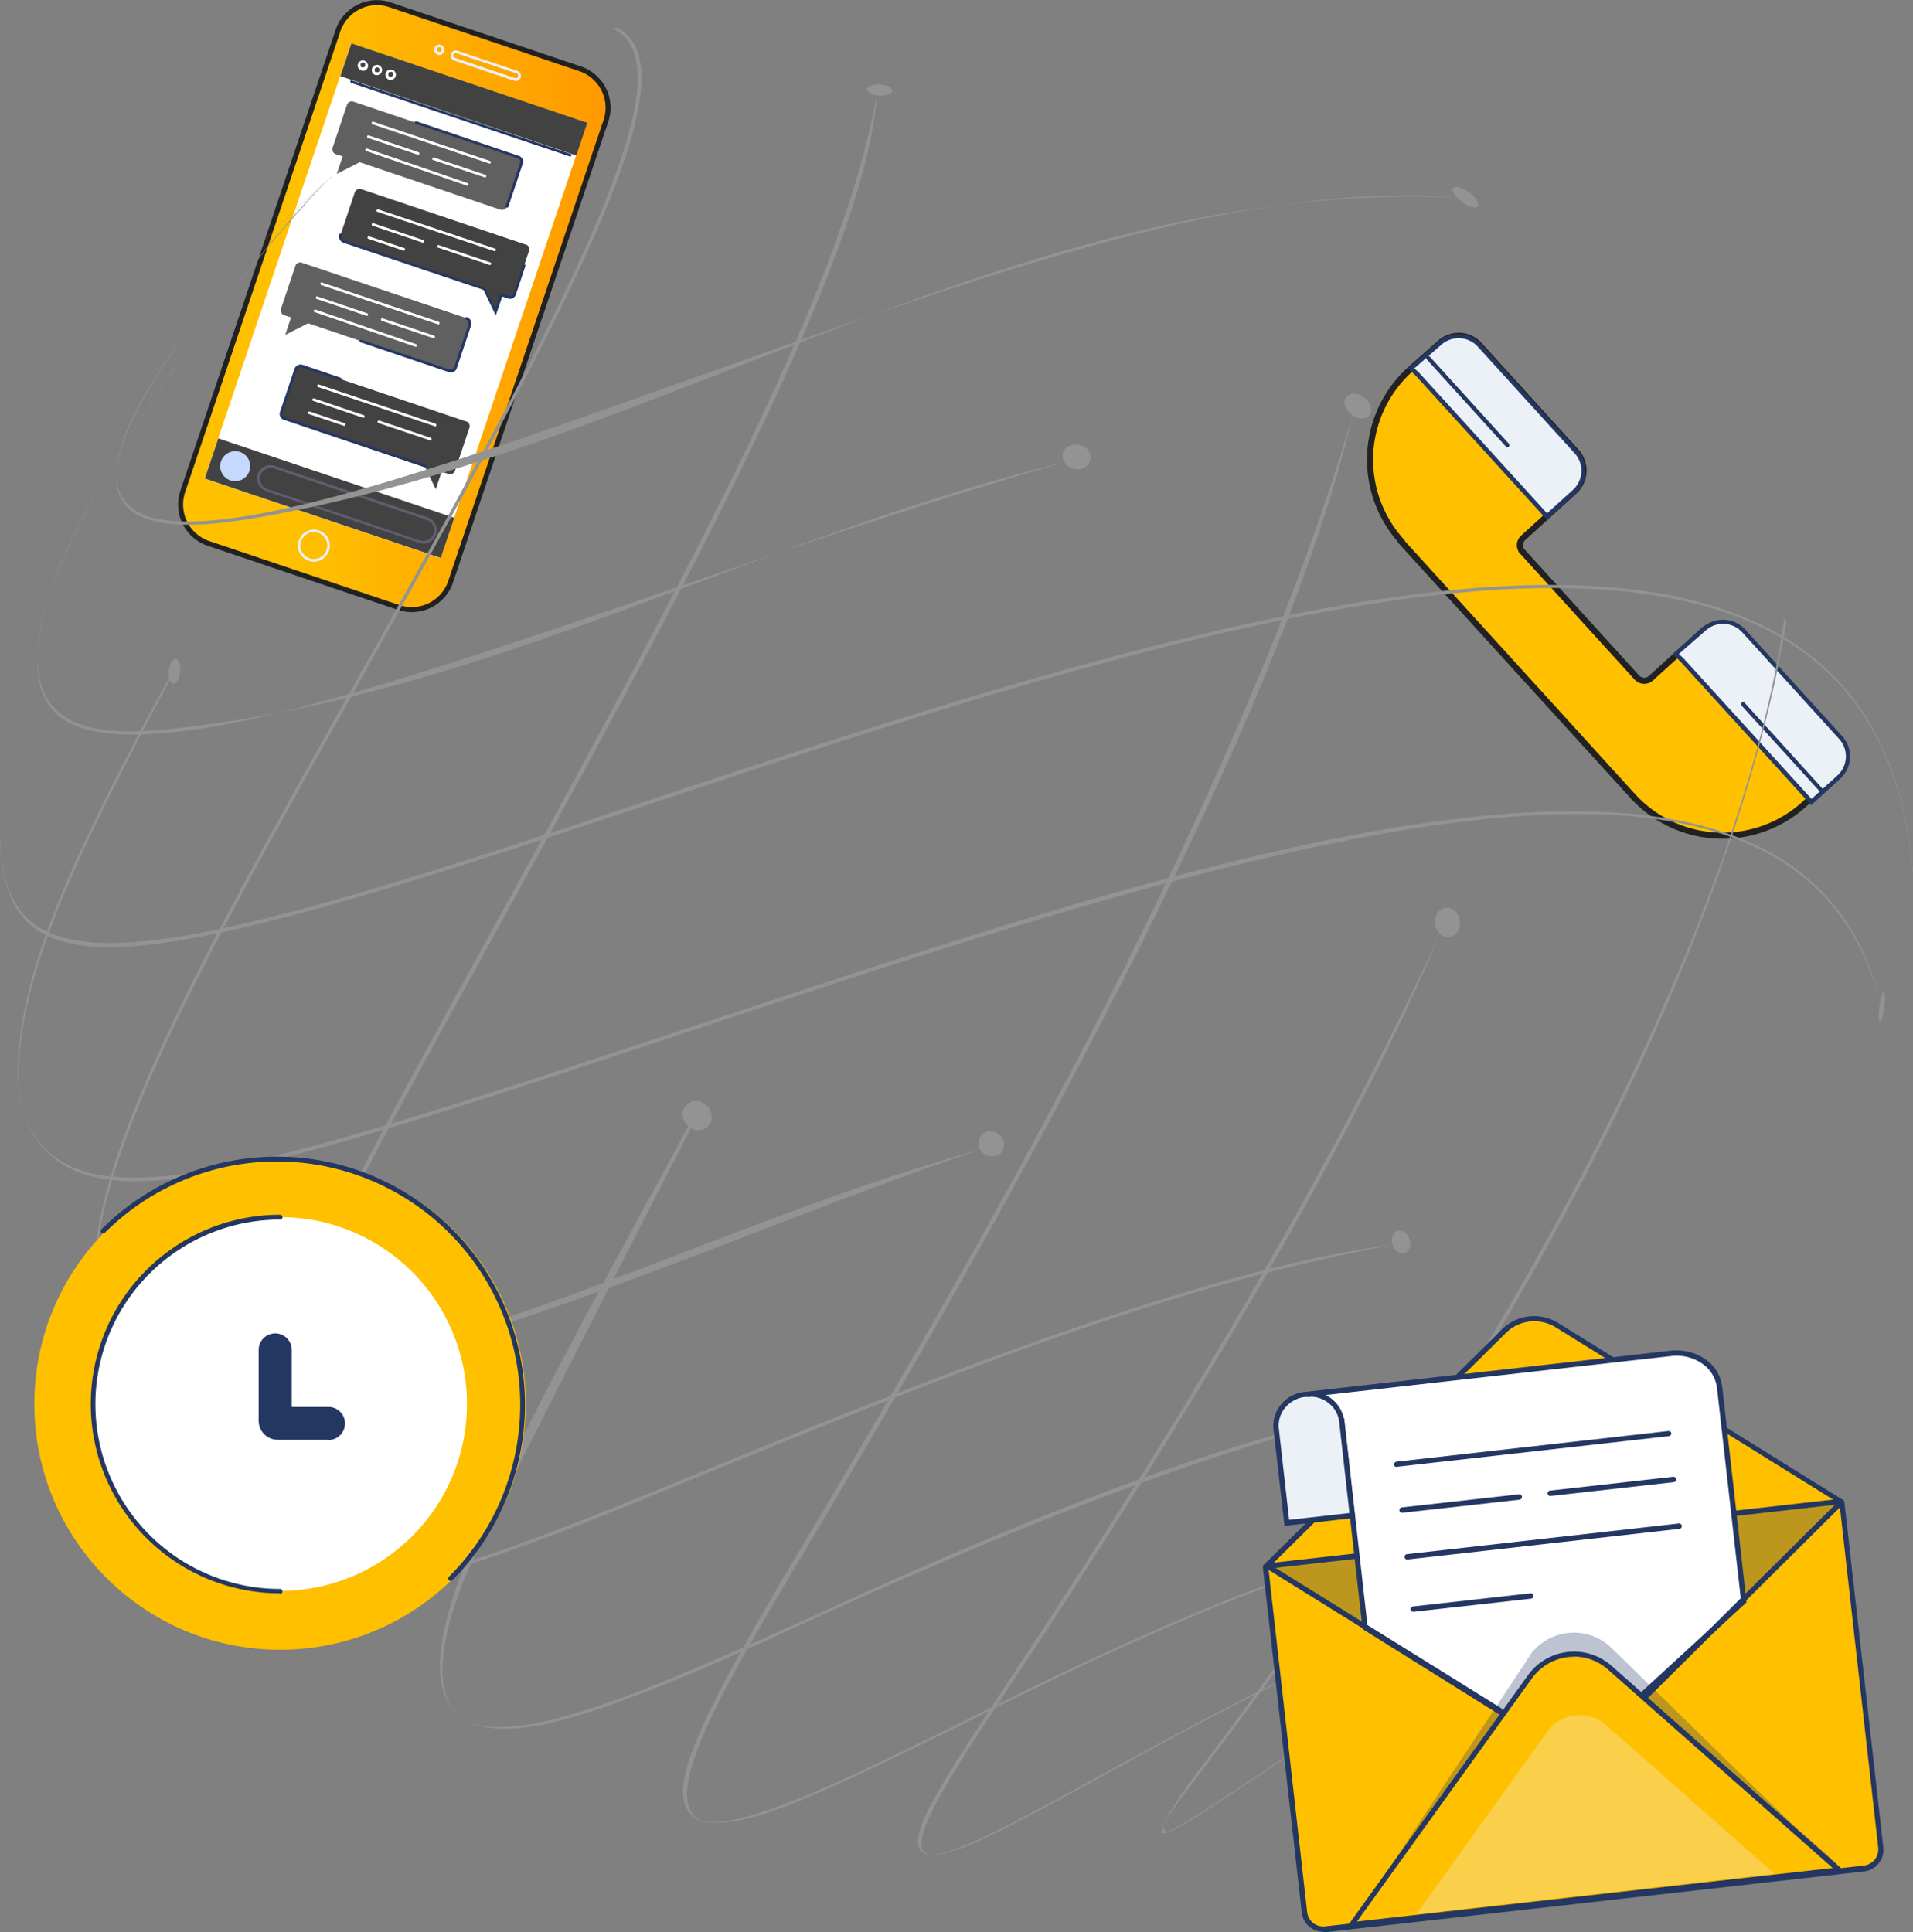 <svg xmlns="http://www.w3.org/2000/svg" xmlns:xlink="http://www.w3.org/1999/xlink" width="344.612" height="348.099" viewBox="0 0 344.612 348.099">
  <rect x="0" y="0" width="344.612" height="348.099" fill="#808080" stroke="none"/>
  <defs>
    <linearGradient id="linear-gradient" x1="0.279" y1="0.85" x2="1.101" y2="0.85" gradientUnits="objectBoundingBox">
      <stop offset="0" stop-color="#ffc000"/>
      <stop offset="1" stop-color="#ff9400"/>
    </linearGradient>
    <linearGradient id="linear-gradient-2" x1="1.459" y1="3.725" x2="1.468" y2="3.725" xlink:href="#linear-gradient"/>
    <linearGradient id="linear-gradient-3" x1="4.107" y1="2.11" x2="4.118" y2="2.11" xlink:href="#linear-gradient"/>
    <linearGradient id="linear-gradient-4" x1="1.3" y1="1.618" x2="1.308" y2="1.618" xlink:href="#linear-gradient"/>
    <linearGradient id="linear-gradient-5" x1="1.39" y1="3.528" x2="1.399" y2="3.528" xlink:href="#linear-gradient"/>
    <linearGradient id="linear-gradient-6" x1="1.452" y1="1.976" x2="1.462" y2="1.976" xlink:href="#linear-gradient"/>
  </defs>
  <g id="Contact_us" data-name="Contact us" transform="translate(-0.087 0.065)">
    <g id="b" transform="translate(32.618 0.405)">
      <g id="Group_9016" data-name="Group 9016">
        <path id="Path_15549" data-name="Path 15549" d="M113.576,109.369,79.344,97.841a7.4,7.4,0,0,1-4.646-9.38L102.662,5.444A7.4,7.4,0,0,1,112.042.8l34.233,11.528a7.4,7.4,0,0,1,4.646,9.38l-27.965,83.018a7.4,7.4,0,0,1-9.38,4.646Z" transform="translate(-74.305 -0.405)" stroke="#212121" stroke-width="0.9" fill="url(#linear-gradient)"/>
        <rect id="Rectangle_1812" data-name="Rectangle 1812" width="82.711" height="44.84" transform="matrix(0.319, -0.948, 0.948, 0.319, 4.336, 85.767)" fill="#fff"/>
        <rect id="Rectangle_1813" data-name="Rectangle 1813" width="6.224" height="44.84" transform="matrix(0.319, -0.948, 0.948, 0.319, 28.779, 13.243)" fill="#424242"/>
        <path id="Path_15550" data-name="Path 15550" d="M124.875,222.706a1.28,1.28,0,0,1-.395-.088,2.862,2.862,0,0,1-1.666-1.446,2.738,2.738,0,0,1-.132-2.192,2.862,2.862,0,0,1,1.446-1.666,2.738,2.738,0,0,1,2.192-.132,2.862,2.862,0,0,1,1.666,1.446,2.738,2.738,0,0,1,.131,2.192,2.922,2.922,0,0,1-3.244,1.929Zm.92-5.216a2.5,2.5,0,0,0-1.49.219,2.572,2.572,0,0,0-1.227,1.4,2.25,2.25,0,0,0,.132,1.841,2.572,2.572,0,0,0,1.4,1.227,2.419,2.419,0,0,0,3.068-1.534,2.25,2.25,0,0,0-.132-1.841,2.572,2.572,0,0,0-1.4-1.227C126.015,217.578,125.927,217.49,125.8,217.49Z" transform="translate(-101.383 -122.071)" fill="#ecf1f7"/>
        <path id="Path_15551" data-name="Path 15551" d="M179.223,19.475h-.131a.948.948,0,0,1-.526-.482.793.793,0,0,1-.044-.7.948.948,0,0,1,.482-.526.793.793,0,0,1,.7-.044.948.948,0,0,1,.526.482.793.793,0,0,1,.044.7h0a.926.926,0,0,1-1.052.614Zm.263-1.359h-.263a.449.449,0,0,0-.219.263v.351a.449.449,0,0,0,.263.219h.351a.449.449,0,0,0,.219-.263h0v-.351a.449.449,0,0,0-.263-.219h-.044Z" transform="translate(-132.807 -10.097)" fill="#ecf1f7"/>
        <path id="Path_15552" data-name="Path 15552" d="M196.849,25.513h-.132l-10.826-3.638a.948.948,0,0,1-.526-.482.793.793,0,0,1-.044-.7.948.948,0,0,1,.482-.526.793.793,0,0,1,.7-.044l10.826,3.638a.948.948,0,0,1,.526.482.793.793,0,0,1,.044.7.948.948,0,0,1-.482.526.876.876,0,0,1-.57.088Zm-10.607-5a.442.442,0,0,0-.482.307v.351a.449.449,0,0,0,.263.219l10.826,3.638a.456.456,0,0,0,.57-.263v-.351a.449.449,0,0,0-.263-.219L186.33,20.56h-.044Z" transform="translate(-136.627 -11.445)" fill="#ecf1f7"/>
        <path id="Path_15553" data-name="Path 15553" d="M148.874,159.724,119.2,149.73a.929.929,0,0,0-1.183.57l-2.586,7.714A.929.929,0,0,0,116,159.2l25.335,8.547,2.016,4.164,1.052-3.156,1.227.394a.929.929,0,0,0,1.183-.57l2.586-7.714a.929.929,0,0,0-.57-1.183Z" transform="translate(-97.374 -84.248)" fill="#424242"/>
        <path id="Path_15554" data-name="Path 15554" d="M141.134,167.669h0L115.8,159.122a1.066,1.066,0,0,1-.657-.57,1.027,1.027,0,0,1-.044-.877l2.586-7.714a1.177,1.177,0,0,1,1.49-.745l6.838,2.323c.131,0,.175.175.131.307,0,.132-.175.175-.307.132L119,149.654a.7.7,0,0,0-.877.438l-2.586,7.671a1.069,1.069,0,0,0,0,.526.773.773,0,0,0,.394.351l25.335,8.547c.131,0,.175.175.131.307C141.4,167.625,141.222,167.669,141.134,167.669Z" transform="translate(-97.173 -83.953)" fill="#243762"/>
        <path id="Path_15555" data-name="Path 15555" d="M173.374,87.024,143.7,77.03a.929.929,0,0,0-1.183.57l-2.586,7.714a.929.929,0,0,0,.57,1.183l25.335,8.547,2.016,4.164,1.052-3.156,1.227.394a.929.929,0,0,0,1.183-.57l2.586-7.714a.929.929,0,0,0-.57-1.183Z" transform="translate(-111.135 -43.414)" fill="#424242"/>
        <path id="Path_15556" data-name="Path 15556" d="M167.665,110.15,165.43,105.5,140.182,97a1.214,1.214,0,0,1-.745-1.49c0-.131.175-.175.307-.131.132,0,.175.175.132.307a1.068,1.068,0,0,0,0,.526.773.773,0,0,0,.394.351l25.466,8.591,1.8,3.726.964-2.805,1.446.482a1.068,1.068,0,0,0,.526,0,.773.773,0,0,0,.351-.394l1.709-5.128c0-.131.175-.175.307-.131.131,0,.175.175.131.307l-1.709,5.128a1.066,1.066,0,0,1-.57.657,1.027,1.027,0,0,1-.877.044l-1.008-.351-1.183,3.463Z" transform="translate(-110.861 -53.741)" fill="#243762"/>
        <path id="Path_15557" data-name="Path 15557" d="M119.256,107.23l29.674,9.994a.929.929,0,0,1,.57,1.183l-2.586,7.714a.929.929,0,0,1-1.183.57L120.4,118.144l-4.12,2.1,1.052-3.156L116.1,116.7a.929.929,0,0,1-.57-1.183l2.586-7.714a.929.929,0,0,1,1.183-.57Z" transform="translate(-97.43 -60.376)" fill="#606060"/>
        <path id="Path_15558" data-name="Path 15558" d="M164.009,139.541h-.175l-15.823-5.347c-.132,0-.175-.175-.132-.307,0-.131.175-.175.307-.131l15.823,5.347a1.069,1.069,0,0,0,.526,0,.774.774,0,0,0,.351-.394l2.586-7.714a.7.7,0,0,0-.438-.877c-.131,0-.175-.175-.131-.307,0-.132.175-.175.307-.132a1.214,1.214,0,0,1,.745,1.49l-2.586,7.714a1.066,1.066,0,0,1-.57.657.989.989,0,0,1-.7.088Z" transform="translate(-115.621 -73.007)" fill="#243762"/>
        <rect id="Rectangle_1814" data-name="Rectangle 1814" width="7.627" height="44.84" transform="matrix(0.319, -0.948, 0.948, 0.319, 4.36, 85.743)" fill="#424242"/>
        <path id="Path_15559" data-name="Path 15559" d="M95.846,188.337a2.7,2.7,0,1,1-1.709-3.419A2.715,2.715,0,0,1,95.846,188.337Z" transform="translate(-83.444 -103.963)" fill="#c5d9ff"/>
        <path id="Path_15560" data-name="Path 15560" d="M135.236,204.565a1.032,1.032,0,0,1-.351-.088l-27.526-9.292a2.414,2.414,0,0,1-1.4-1.227,2.25,2.25,0,0,1-.131-1.841,2.4,2.4,0,0,1,3.068-1.49l27.526,9.292a2.425,2.425,0,0,1-1.183,4.69Zm-.175-.526a1.946,1.946,0,0,0,2.455-1.227,1.84,1.84,0,0,0-.088-1.446,1.983,1.983,0,0,0-1.1-.964l-27.526-9.292a1.96,1.96,0,0,0-2.367,2.718,1.983,1.983,0,0,0,1.1.964l27.526,9.292Z" transform="translate(-91.932 -107.173)" fill="#af9cda" opacity="0.3"/>
        <path id="Path_15561" data-name="Path 15561" d="M147.9,25.975h-.132a.992.992,0,0,1-.614-1.183.948.948,0,0,1,.482-.526.793.793,0,0,1,.7-.044.992.992,0,0,1,.614,1.183h0a.926.926,0,0,1-1.052.614Zm.263-1.4h-.307c-.132.044-.175.131-.219.263v.351c.044.131.132.175.263.219a.43.43,0,0,0,.57-.307h0v-.351c-.044-.131-.132-.175-.263-.219h-.088Z" transform="translate(-115.206 -13.748)" fill="#fff"/>
        <path id="Path_15562" data-name="Path 15562" d="M153.7,27.854h-.131a.943.943,0,0,1,.57-1.8.948.948,0,0,1,.526.482.793.793,0,0,1,.044.7.948.948,0,0,1-.482.526.876.876,0,0,1-.57.088Zm.263-1.4a.532.532,0,0,0-.526.307v.351c.044.131.132.175.263.219h.351c.132-.044.175-.131.219-.263h0v-.351c-.044-.131-.132-.175-.263-.219h-.088Z" transform="translate(-118.463 -14.794)" fill="#fff"/>
        <path id="Path_15563" data-name="Path 15563" d="M159.3,29.754h-.132a.943.943,0,1,1,1.183-.614A.926.926,0,0,1,159.3,29.754Zm.263-1.4h-.307c-.132.044-.175.131-.219.263v.351c.044.131.132.175.263.219a.458.458,0,1,0,.263-.877h-.088Z" transform="translate(-121.609 -15.862)" fill="#fff"/>
        <path id="Path_15564" data-name="Path 15564" d="M183.571,46.054h0L144.21,32.817c-.131,0-.175-.175-.131-.307,0-.131.175-.175.307-.131l39.361,13.237c.132,0,.175.175.132.307,0,.132-.175.175-.263.175Z" transform="translate(-113.487 -18.355)" fill="#243762"/>
        <path id="Path_15565" data-name="Path 15565" d="M151.606,164.85h0l-21-7.057c-.131,0-.175-.175-.131-.307a.194.194,0,0,1,.307-.131l21,7.057c.132,0,.175.175.132.307,0,.132-.175.175-.263.175Z" transform="translate(-105.848 -88.541)" fill="#fff"/>
        <path id="Path_15566" data-name="Path 15566" d="M137.552,166.542h0l-8.942-3.024c-.131,0-.175-.175-.131-.307,0-.131.175-.175.307-.131l8.942,3.024c.132,0,.175.175.132.307,0,.132-.175.175-.263.175Z" transform="translate(-104.724 -91.767)" fill="#fff"/>
        <path id="Path_15567" data-name="Path 15567" d="M133.078,171.021h0l-6.268-2.1c-.132,0-.175-.175-.132-.307,0-.132.175-.175.307-.132l6.268,2.1c.132,0,.175.175.132.307,0,.132-.175.175-.263.175Z" transform="translate(-103.713 -94.8)" fill="#fff"/>
        <path id="Path_15568" data-name="Path 15568" d="M164.659,175.729h0l-9.249-3.112c-.131,0-.175-.175-.131-.307,0-.132.175-.175.307-.132l9.249,3.112c.132,0,.175.175.132.307,0,.131-.175.175-.263.175Z" transform="translate(-119.778 -96.878)" fill="#fff"/>
        <g id="Group_9014" data-name="Group 9014" transform="translate(24.001 50.413)">
          <path id="Path_15569" data-name="Path 15569" d="M152.906,122.95h0l-21-7.057c-.132,0-.175-.175-.132-.307a.194.194,0,0,1,.307-.132l21,7.057c.131,0,.175.175.131.307,0,.132-.175.175-.263.175Z" transform="translate(-130.579 -115.42)" fill="#fff"/>
          <path id="Path_15570" data-name="Path 15570" d="M138.952,124.642h0l-8.942-3.024c-.132,0-.175-.175-.132-.307,0-.131.175-.175.307-.131l8.942,3.024c.131,0,.175.175.131.307,0,.132-.175.175-.263.175Z" transform="translate(-129.512 -118.645)" fill="#fff"/>
          <path id="Path_15571" data-name="Path 15571" d="M147.313,133.241h0l-18.1-6.224c-.131,0-.175-.175-.131-.307,0-.131.175-.175.307-.131l18.1,6.224c.132,0,.175.175.132.307,0,.132-.175.175-.263.175Z" transform="translate(-129.063 -121.678)" fill="#fff"/>
          <path id="Path_15572" data-name="Path 15572" d="M166.059,133.729h0l-9.249-3.112c-.132,0-.175-.175-.132-.307,0-.132.175-.175.307-.132l9.249,3.112c.131,0,.175.175.131.307,0,.132-.175.175-.263.175Z" transform="translate(-144.565 -123.7)" fill="#fff"/>
        </g>
        <path id="Path_15573" data-name="Path 15573" d="M140.456,41.03l29.674,9.994a.929.929,0,0,1,.57,1.183l-2.586,7.714a.929.929,0,0,1-1.183.57L141.6,51.944l-4.12,2.1,1.052-3.156L137.3,50.5a.929.929,0,0,1-.57-1.183l2.586-7.714a.929.929,0,0,1,1.183-.57Z" transform="translate(-109.338 -23.193)" fill="#606060"/>
        <path id="Path_15574" data-name="Path 15574" d="M187.06,64.739h0c-.132,0-.175-.175-.132-.307l2.586-7.714a1.068,1.068,0,0,0,0-.526.773.773,0,0,0-.394-.351L170.71,49.617c-.132,0-.175-.175-.132-.307,0-.131.175-.175.307-.131L189.3,55.4a1.066,1.066,0,0,1,.657.57,1.027,1.027,0,0,1,.044.877l-2.586,7.714c0,.132-.175.175-.263.175Z" transform="translate(-128.371 -27.791)" fill="#243762"/>
        <g id="Group_9015" data-name="Group 9015" transform="translate(33.293 21.459)">
          <path id="Path_15575" data-name="Path 15575" d="M174.006,56.874h0l-21-7.057c-.132,0-.175-.175-.132-.307,0-.132.175-.175.307-.132l21,7.057c.131,0,.175.175.131.307,0,.131-.175.175-.263.175Z" transform="translate(-151.723 -49.362)" fill="#fff"/>
          <path id="Path_15576" data-name="Path 15576" d="M160.052,58.442h0l-8.942-3.024c-.131,0-.175-.175-.131-.307,0-.131.175-.175.307-.131L160.227,58c.132,0,.175.175.132.307,0,.131-.175.175-.263.175Z" transform="translate(-150.656 -52.508)" fill="#fff"/>
          <path id="Path_15577" data-name="Path 15577" d="M168.513,67.041h0l-18.1-6.224c-.132,0-.175-.175-.132-.307,0-.131.175-.175.307-.131l18.1,6.224c.132,0,.175.175.132.307,0,.131-.175.175-.263.175Z" transform="translate(-150.262 -55.541)" fill="#fff"/>
          <path id="Path_15578" data-name="Path 15578" d="M187.159,67.629h0l-9.249-3.112c-.131,0-.175-.175-.131-.307,0-.131.175-.175.307-.131l9.249,3.112c.132,0,.175.175.132.307,0,.132-.175.175-.263.175Z" transform="translate(-165.709 -57.619)" fill="#fff"/>
        </g>
        <path id="Path_15579" data-name="Path 15579" d="M176.006,92.874h0l-21-7.057c-.132,0-.175-.175-.132-.307,0-.131.175-.175.307-.131l21,7.057c.131,0,.175.175.131.307,0,.131-.175.175-.263.175Z" transform="translate(-119.553 -48.124)" fill="#fff"/>
        <path id="Path_15580" data-name="Path 15580" d="M161.952,94.542h0l-8.942-3.024c-.132,0-.175-.175-.132-.307,0-.131.175-.175.307-.131l8.942,3.024c.132,0,.175.175.132.307,0,.132-.175.175-.263.175Z" transform="translate(-118.429 -51.326)" fill="#fff"/>
        <path id="Path_15581" data-name="Path 15581" d="M157.578,99.021h0l-6.268-2.1c-.131,0-.175-.175-.131-.307,0-.132.175-.175.307-.132l6.268,2.1c.131,0,.175.175.131.307,0,.132-.175.175-.263.175Z" transform="translate(-117.475 -54.359)" fill="#fff"/>
        <path id="Path_15582" data-name="Path 15582" d="M189.159,103.629h0l-9.249-3.112c-.131,0-.175-.175-.131-.307,0-.131.175-.175.307-.131l9.249,3.112c.132,0,.175.175.132.307,0,.132-.175.175-.263.175Z" transform="translate(-133.539 -56.381)" fill="#fff"/>
      </g>
    </g>
    <g id="d" transform="translate(0.087 4.918)">
      <g id="e" transform="translate(246.81 55.209)">
        <path id="g" d="M568.838,174.523l41.64,45.76a21.9,21.9,0,0,0,30.945,1.446h0l5.479-5a5.06,5.06,0,0,0,.351-7.145h0l-17.007-18.672a5.06,5.06,0,0,0-7.145-.351h0l-9.336,8.5a1.8,1.8,0,0,1-2.542-.132h0l-20.6-22.661a1.75,1.75,0,0,1,.131-2.5l9.2-8.372a5.06,5.06,0,0,0,.351-7.145l-17.445-19.2a4.994,4.994,0,0,0-7.057-.394l-5.172,4.559a21.923,21.923,0,0,0-2.016,30.945,1.9,1.9,0,0,1,.263.307Z" transform="translate(-563.17 -137.071)" stroke="#212121" stroke-width="1.1" fill="url(#linear-gradient-2)"/>
        <g id="h" transform="translate(6.807)">
          <path id="i" d="M581.208,144.347l23.406,25.729.877-.789,4.032-3.682a5.06,5.06,0,0,0,.351-7.145l-17.445-19.2a4.994,4.994,0,0,0-7.057-.394l-5.172,4.559,1.052.92Z" transform="translate(-579.543 -137.183)" fill="#ecf1f7"/>
          <path id="j" d="M603.728,170.075l-23.669-25.992-1.359-1.227,5.523-4.865a5.489,5.489,0,0,1,7.627.438l17.445,19.2a5.51,5.51,0,0,1-.351,7.714Zm-23.845-27.22.745.657,23.143,25.422,4.646-4.208a4.661,4.661,0,0,0,.307-6.619l-17.445-19.2a4.676,4.676,0,0,0-6.531-.351l-4.865,4.252Z" transform="translate(-578.7 -136.655)" fill="#243762"/>
        </g>
        <g id="k" transform="translate(54.452 51.459)">
          <path id="l" d="M689.908,261.747l23.406,25.729.877-.789,4.033-3.682a5.06,5.06,0,0,0,.351-7.145l-17.445-19.2a4.994,4.994,0,0,0-7.057-.394l-5.172,4.559,1.052.92Z" transform="translate(-688.243 -254.583)" fill="#ecf1f7"/>
          <path id="m" d="M712.428,287.475l-23.669-25.992-1.359-1.227,5.523-4.865a5.488,5.488,0,0,1,7.627.438l17.445,19.2a5.456,5.456,0,0,1-.351,7.671l-5.216,4.734Zm-23.845-27.22.745.657,23.143,25.422,4.646-4.208a4.661,4.661,0,0,0,.307-6.619l-17.445-19.2a4.676,4.676,0,0,0-6.531-.351l-4.865,4.252Z" transform="translate(-687.4 -254.055)" fill="#243762"/>
        </g>
        <g id="n" transform="translate(10.127 3.953)">
          <line id="o" x2="14.245" y2="15.648" transform="translate(0.362 0.405)" fill="none"/>
          <path id="p" d="M600.882,162.123a.312.312,0,0,1-.263-.132L586.374,146.3a.4.4,0,0,1,0-.526h0a.4.4,0,0,1,.526,0h0l14.245,15.692a.4.4,0,0,1,0,.526.322.322,0,0,1-.263.088Z" transform="translate(-586.275 -145.675)" fill="#243762"/>
        </g>
        <g id="q" transform="translate(66.846 66.326)">
          <line id="r" x2="14.245" y2="15.648" transform="translate(0.362 0.362)" fill="none"/>
          <path id="s" d="M730.282,304.379a.312.312,0,0,1-.263-.131L715.774,288.6a.372.372,0,1,1,.526-.526l14.245,15.692a.4.4,0,0,1,0,.526.322.322,0,0,1-.263.088Z" transform="translate(-715.675 -287.975)" fill="#243762"/>
        </g>
      </g>
      <g id="bd" transform="translate(0 26.825)">
        <path id="be" d="M381.7,702.993h.7c5.391-.614,11.089-3.507,33.225-15.692,18.278-10.081,66.844-36.819,76.487-28.8-11.265-7.364-55.929,17.182-79.949,30.375-19.023,10.432-26.08,13.939-30.463,14.114" transform="translate(-214.432 -400.553)" fill="#939393"/>
        <path id="bf" d="M189.544,631.453l.658.395c8.284,3.287,19.286,1.578,59.217-16.788,156.83-72.147,158.891-33.444,141.884-11.177,19.374-26.65-1.8-33.838-31.34-29.1-36.512,5.83-85.122,28.1-108.528,38.791-34.057,15.56-52.949,22.617-61.934,17.883" transform="translate(-106.477 -353.559)" fill="#939393"/>
        <path id="bg" d="M647.048,641.141a21.337,21.337,0,0,0,1.534-1.841c-.131.044-3.682,4.076-3.682,4.12.131-.132,1.271-1.271,2.148-2.279" transform="translate(-362.266 -390.598)" fill="#939393"/>
        <path id="bh" d="M42.6,505.551l.351.7c3.112,4.471,8.942,12.843,36.95,6.706,41.772-9.117,80.388-27.483,120.625-41.158-41.29,11.44-79.643,31.69-121.765,40.72-27.526,5.873-33.356-2.805-36.117-6.969" transform="translate(-23.966 -296.516)" fill="#939393"/>
        <path id="bi" d="M405.944,465a2.208,2.208,0,0,0-3.77,1.753,2.479,2.479,0,0,0,3.945,1.622,2.236,2.236,0,0,0,0-3.2l-.219-.219" transform="translate(-225.921 -292.35)" fill="#939393"/>
        <path id="bj" d="M344.775,291.932v-.658c-7.188-86.173-127.858-45.98-234.325-10.52C26.38,308.808,1.7,312.972.3,286.629c1.227,27.176,24.809,23.231,111.289-5.523,106.292-35.372,226.742-75.522,233.229,11.177v-.351" transform="translate(-0.207 -166.179)" fill="#939393"/>
        <path id="bk" d="M.224,342.66c.088-1.709.131-1.929.131-2.06-.088.394-.307,4.383-.263,4.515,0-.044,0-.175.175-2.455" transform="translate(-0.087 -222.824)" fill="#939393"/>
        <g id="bl" transform="translate(20.959)">
          <path id="bm" d="M109.876,71.9A163.46,163.46,0,0,0,89.67,92.326l-.57.7A166.444,166.444,0,0,1,109.92,71.9" transform="translate(-71.043 -71.9)" fill="#939393"/>
          <path id="bn" d="M61.8,102.629l-.57.745c-20.82,28.71-17.357,39.361,11.221,34.5,74.12-12.536,138.64-61.189,217.012-57.814C251.282,77.163,207.494,92.767,152,112.535c-68.509,24.414-133.249,47.47-90.206-9.95" transform="translate(-47.903 -76.286)" fill="#939393"/>
        </g>
        <path id="bo" d="M600.208,77.211c-1.578-1.227-3.2-1.446-3.112-.482.132,1.271,3.156,3.594,4.383,3.024.657-.438-.132-1.666-1.271-2.542" transform="translate(-335.414 -74.274)" fill="#939393"/>
        <path id="bp" d="M477.8,700.945l.657-.132c1.885-.657,2.849-.964,14.114-8.547,23.406-15.648,38.879-25.379,53.519-31.866h0c-13.237,5.873-26.65,13.719-51.152,30.069-11.7,7.8-14.6,9.687-17.138,10.476" transform="translate(-268.409 -402.449)" fill="#939393"/>
        <path id="bq" d="M287.8,681.369l.7.175c8.021.92,18.278-3.507,51.941-20.338,71.1-35.5,92.222-33.619,98.49-29.324-7.934-5.26-31.427-4.558-98.227,28.754C315.326,673.3,295.3,683.253,287.8,681.325" transform="translate(-161.69 -385.065)" fill="#939393"/>
        <path id="br" d="M633.316,633.133c-.088-.833-.351-1.14-.526-.92-.351.438-.088,2.674.307,2.674h0a2.852,2.852,0,0,0,.175-1.709" transform="translate(-355.372 -386.578)" fill="#939393"/>
        <path id="bs" d="M109,568.244l.57.57c11.528,8.854,30.595,3.244,71.709-13.676C234.535,533.223,272.405,518.32,312.161,511c-35.109,4.164-93.318,28.052-124.57,40.9-39.58,16.218-65.7,26.957-78.547,16.305" transform="translate(-61.261 -318.534)" fill="#939393"/>
        <path id="bt" d="M574.975,505.989c-.877-1.315-2.5-1.1-2.849.394-.394,1.709,1.315,3.463,2.586,2.63h.044a2.27,2.27,0,0,0,.175-2.981" transform="translate(-321.358 -315.232)" fill="#939393"/>
        <path id="bu" d="M8.2,385.108l.175.745c7.846,23.976,35.986,14.64,129.085-16.305,107.476-35.679,190.844-58.559,205.878-2.455C328.567,305.465,225.3,339.7,134.217,369.942,45.238,399.441,15.257,409.391,8.2,385.108" transform="translate(-4.644 -218.415)" fill="#939393"/>
        <path id="bv" d="M773.21,409.674c0-.088.307-2.542-.132-2.674-.57.351-1.183,5-.7,5.435.263.088.657-1.359.833-2.761" transform="translate(-433.77 -260.119)" fill="#939393"/>
        <g id="bw" transform="translate(6.735 0)">
          <path id="bx" d="M135.545,71.9l-.745.57h0l.789-.57" transform="translate(-82.488 -71.9)" fill="#939393"/>
          <path id="by" d="M17.972,211.917l-.263.745c-6.356,21.346.351,28.1,24.809,24.984,20.25-2.586,53.08-13.807,91.126-26.825,21.872-7.5,43.481-14.771,66.8-21.521-53.08,12.755-101.558,40.676-156.436,47.514-14.289,1.753-35.9,4.427-26.036-24.9" transform="translate(-15.453 -137.841)" fill="#939393"/>
        </g>
        <path id="bz" d="M440.9,182.678c-1.753-1.4-4.339-.351-4.12,1.666a2.719,2.719,0,0,0,3.244,2.1,2.943,2.943,0,0,0,1.008-.438,2.148,2.148,0,0,0-.088-3.375" transform="translate(-245.364 -133.762)" fill="#939393"/>
      </g>
      <g id="ca" transform="translate(3.228)">
        <path id="cb" d="M471.387,383.1c-18.453,44.358-56.324,103.75-77.276,135.221-11.352,17.051-20.294,30.507-14.114,30.814h-.7c-5.041-1.359-.263-9.336,13.588-30.2,34.89-52.467,59.831-95.641,78.5-135.835" transform="translate(-215.212 -219.87)" fill="#939393"/>
        <path id="cc" d="M590.279,376.633c-1.271-2.016.132-4.646,2.192-4.12,1.885.482,2.5,3.244,1.052,4.646a2.094,2.094,0,0,1-2.981-.175l-.263-.395" transform="translate(-334.542 -213.885)" fill="#939393"/>
        <path id="cd" d="M225.712,462.2l.438.307q-38.046,73.857-41.29,82.36c-3.375,8.81-6,20.206.526,24.5l-.657-.394c-11.615-10.257,3.77-38.484,40.939-106.774" transform="translate(-104.889 -264.299)" fill="#939393"/>
        <path id="ce" d="M281.225,455.824a2.458,2.458,0,0,1,2.323-3.989c2.06.394,3.287,3.287,1.446,4.778a2.68,2.68,0,0,1-3.726-.745h0" transform="translate(-160.928 -258.449)" fill="#939393"/>
        <path id="cf" d="M132.133,10.875l.7-.175c14.727,7.583-8.5,50.538-50.845,125.841C51,191.638,32.766,226.616,40.7,247.261l-.351-.7c-7.714-21,10.651-56.192,41.859-111.64C122.928,62.6,147.079,17.888,132.133,10.875" transform="translate(-24.942 -10.7)" fill="#939393"/>
        <path id="cg" d="M78.87,124.417c1.227-1.578,2.893-3.682,4.164-5.216l.57-.7c-1.622,1.972-3.77,4.646-5.3,6.662l.57-.745" transform="translate(-47.245 -71.249)" fill="#939393"/>
        <path id="ch" d="M589.834,253.2c.307.657.351.7.394.745-12.843,76.662-71.4,162.485-105.2,206.843-4.909,6.443-5.786,7.627-7.145,10.344l.57.964-.657.131q0-2.761,6.268-10.958c59.173-78.152,98.709-155.91,105.766-208.07" transform="translate(-271.637 -146.908)" fill="#939393"/>
        <path id="ci" d="M401.412,170.1c-9.818,42.342-42.78,110.763-97.964,203.336-15.56,26.124-27.877,46.725-18.892,50.1l-.7-.175c-6.619-3.463-3.156-13.281,16.174-45.848C327.95,330.568,379.934,243.124,401.412,170.1" transform="translate(-160.972 -100.232)" fill="#939393"/>
        <path id="cj" d="M553.606,164.607c-1.534-1.49-1.1-3.507.745-3.507,1.972,0,4.032,2.586,2.718,4.033-1.14.964-2.674.219-3.419-.526" transform="translate(-313.693 -95.177)" fill="#939393"/>
        <path id="ck" d="M214.424,38.6c-1.972,29.718-37.169,93.625-71.227,155.472-30.726,55.8-51.02,92.661-38.4,109.448l-.57-.57c-12.317-17.357,7.232-52.861,39.58-111.6C183.7,118.812,208.375,72.394,214.424,38.6" transform="translate(-59.72 -26.371)" fill="#939393"/>
        <path id="cl" d="M357.564,35.847c-1.227-.394-1.578-1.1-.745-1.534,1.49-.745,4.471,0,4.076,1.008,0,.088-.088.175-.175.263a4.089,4.089,0,0,1-3.156.263" transform="translate(-203.429 -23.793)" fill="#939393"/>
        <path id="cm" d="M34.648,278.1l.131.394C17.422,311.062,5.324,335.651,7.954,355.2l-.175-.745C5.763,337.711,12.82,317.768,34.648,278.1" transform="translate(-7.45 -160.894)" fill="#939393"/>
        <path id="cn" d="M69.384,273.086c-.131-1.753.833-3.463,1.578-2.849.789.657.7,3.287-.307,4.208-.833.57-1.183-.482-1.271-1.359" transform="translate(-42.231 -156.405)" fill="#939393"/>
        <path id="co" d="M20.807,146.762C34.658,110.82,70.249,73.563,70.556,73.3h0c-8.328,7.846-40.194,46.374-50.056,74.207l.263-.745" transform="translate(-14.78 -45.861)" fill="#939393"/>
      </g>
      <g id="cp" transform="translate(6.186 203.38)">
        <g id="cq">
          <circle id="cs" cx="44.27" cy="44.27" r="44.27" transform="translate(0 0.307)" fill="url(#linear-gradient-3)"/>
          <path id="ct" d="M104.53,551.143a.4.4,0,0,1-.307-.132.424.424,0,0,1,0-.614h0a43.825,43.825,0,1,0-61.978-61.978.424.424,0,0,1-.614,0h0a.424.424,0,0,1,0-.614h0a44.693,44.693,0,1,1,63.206,63.206.4.4,0,0,1-.307.131Z" transform="translate(-29.534 -474.7)" fill="#243762"/>
          <circle id="cu" cx="33.663" cy="33.663" r="33.663" transform="translate(10.607 10.914)" fill="#fff"/>
          <path id="cv" d="M71.5,566.8a34.1,34.1,0,1,1,0-68.2.439.439,0,0,1,.438.438h0a.439.439,0,0,1-.438.438h0a33.268,33.268,0,0,0,0,66.537.439.439,0,0,1,.438.438h0a.439.439,0,0,1-.438.438h0Z" transform="translate(-27.231 -488.124)" fill="#243762"/>
          <path id="cw" d="M118.98,566.611h-9.161a3.423,3.423,0,0,1-3.419-3.419V550.481a2.981,2.981,0,1,1,5.961,0v10.213h6.662a2.981,2.981,0,0,1,0,5.961h0Z" transform="translate(-65.987 -515.59)" fill="#243762"/>
        </g>
      </g>
      <g id="t" transform="translate(227.493 232.12)">
        <g id="u" transform="translate(0 32.932)">
          <path id="w" d="M628.07,682.555l-97.088,10.958a3.4,3.4,0,0,1-3.769-2.981l-7.013-62.2c0-.088.044-.175.132-.175h0L623.819,616.5c.088,0,.175.044.175.132h0l7.013,62.241a3.386,3.386,0,0,1-2.981,3.726h0Z" transform="translate(-519.718 -616.018)" fill="url(#linear-gradient-4)"/>
          <path id="x" d="M529.97,693.377a3.887,3.887,0,0,1-3.857-3.419l-7.013-62.2a.643.643,0,0,1,.57-.7L623.157,615.4a.672.672,0,0,1,.7.57h0l7.013,62.241a3.793,3.793,0,0,1-.833,2.849,3.962,3.962,0,0,1-2.586,1.446l-97.088,10.958h-.438Zm-9.862-65.441,6.969,61.891a2.919,2.919,0,0,0,3.244,2.586h0l97.088-10.958v.482c.044,0,0-.482,0-.482a2.943,2.943,0,0,0,2.542-3.244l-6.969-61.934L520.108,627.848Z" transform="translate(-519.1 -615.4)" fill="#243762"/>
        </g>
        <path id="y" d="M623.512,682.5l-87.8,10.958c-1.885.219,27.219-37.082,27-38.966L520.2,628.235c0-.088.044-.175.132-.175h0L623.819,616.4c.088,0,.175.044.175.131h0l-35.416,35.022c.219,1.841,36.731,30.726,34.89,30.945Z" transform="translate(-519.718 -583.03)" fill="#243762" opacity="0.3" style="mix-blend-mode: normal;isolation: isolate"/>
        <g id="z" transform="translate(0.307)">
          <path id="ab" d="M520.263,585.9l42.78-42.3a7.752,7.752,0,0,1,9.555-1.1l50.845,31.6c.044,0,.044.088,0,.132a.152.152,0,0,1-.088.044L520,585.948" transform="translate(-519.912 -540.875)" fill="url(#linear-gradient-5)"/>
          <path id="ac" d="M520.019,585.78l-.088-.7-.131-.131.088-.088h0l42.692-42.21a8.218,8.218,0,0,1,10.125-1.14l50.845,31.6a.589.589,0,0,1,.263.614.51.51,0,0,1-.482.438L519.975,585.823ZM568.41,541.2a7.228,7.228,0,0,0-5.128,2.1l-41.816,41.377,100.77-11.353L572.267,542.3a7.434,7.434,0,0,0-3.857-1.1Z" transform="translate(-519.8 -540.268)" fill="#243762"/>
        </g>
        <g id="ad" transform="translate(14.99 60.442)">
          <path id="ae" d="M587.773,683.214,555.6,727.966l87.8-9.906-41.333-36.468a9.716,9.716,0,0,0-13.719.877c-.219.263-.394.482-.614.745Z" transform="translate(-554.592 -678.727)" fill="#f7a9b4"/>
          <path id="af" d="M553.3,728.016l32.786-45.629.394.263-.394-.263a10.208,10.208,0,0,1,15.034-1.666l42.122,37.169-89.9,10.125ZM594.37,679.1a8.446,8.446,0,0,0-1.052.044,9.4,9.4,0,0,0-6.487,3.77l-31.559,43.876,85.691-9.643-40.5-35.767a9.294,9.294,0,0,0-6.136-2.323h0Z" transform="translate(-553.3 -678.163)" fill="#243762"/>
        </g>
        <g id="ag" transform="translate(5.873 6.172)">
          <path id="ah" d="M532.5,563.156l67.633-7.627c4.427-.482,8.372,2.235,8.81,6.049l4.339,38.572-18.8,17.27-24.853,2.805L545.08,604.884,540.872,567.5l-8.372-4.383Z" transform="translate(-532.5 -554.981)" fill="#fff"/>
          <path id="ai" d="M571.348,620.119l-24.9-15.56-4.208-37.345-6.443-5.347,66.1-7.451a9.206,9.206,0,0,1,6.224,1.49,7.059,7.059,0,0,1,3.112,5l4.383,38.835L596.507,617.27Zm-23.976-16.13,24.2,15.166,24.546-2.761,18.5-17.007-4.339-38.353a6.209,6.209,0,0,0-2.718-4.339,8.09,8.09,0,0,0-5.567-1.315l-66.1,7.451,7.232,3.77,4.208,37.389Z" transform="translate(-534.354 -554.349)" fill="#243762"/>
        </g>
        <path id="aj" d="M587.773,674.409,555.6,723.018l87.8-9.906-41.333-40.325a9.752,9.752,0,0,0-13.719.833c-.219.263-.394.482-.614.745Z" transform="translate(-539.601 -613.337)" fill="#243762" opacity="0.3" style="mix-blend-mode: normal;isolation: isolate"/>
        <g id="ak" transform="translate(14.99 60.442)">
          <path id="am" d="M587.773,683.214,555.6,727.966l87.8-9.906-41.333-36.468a9.716,9.716,0,0,0-13.719.877c-.219.263-.394.482-.614.745Z" transform="translate(-554.592 -678.727)" fill="url(#linear-gradient-6)"/>
          <path id="an" d="M553.3,728.016l32.786-45.629.394.263-.394-.263a10.208,10.208,0,0,1,15.034-1.666l42.122,37.169-89.9,10.125ZM594.37,679.1a8.446,8.446,0,0,0-1.052.044,9.4,9.4,0,0,0-6.487,3.77l-31.559,43.876,85.691-9.643-40.5-35.767a9.294,9.294,0,0,0-6.136-2.323h0Z" transform="translate(-553.3 -678.163)" fill="#243762"/>
        </g>
        <path id="ao" d="M605.825,707.206,582.2,740.08l64.477-7.276-30.332-26.781a7.185,7.185,0,0,0-10.081.614,2.815,2.815,0,0,0-.438.57Z" transform="translate(-554.542 -632.371)" fill="#ecf1f7" opacity="0.3" style="mix-blend-mode: normal;isolation: isolate"/>
        <g id="ap" transform="translate(0.381 44.488)">
          <line id="aq" x2="42.298" y2="26.387" transform="translate(0.321 0.585)" fill="none"/>
          <rect id="ar" width="0.964" height="49.837" transform="matrix(0.528, -0.849, 0.849, 0.528, 0, 0.819)" fill="#243762"/>
        </g>
        <g id="as" transform="translate(68.579 33.104)">
          <line id="at" x1="35.416" y2="35.109" transform="translate(0.325 0.31)" fill="none"/>
          <rect id="au" width="49.837" height="0.964" transform="translate(0 35.117) rotate(-44.8)" fill="#243762"/>
        </g>
        <g id="av" transform="translate(1.891 13.619)">
          <path id="aw" d="M538.329,594.327l-11.791,1.315-1.885-16.831a5.666,5.666,0,0,1,5-6.268h.526a5.6,5.6,0,0,1,6.268,4.953h0Z" transform="translate(-524.09 -571.989)" fill="#ecf1f7"/>
          <path id="ax" d="M525.424,595.517,523.452,578.2a6.014,6.014,0,0,1,1.315-4.515,6.12,6.12,0,0,1,4.12-2.279h.526a5.781,5.781,0,0,1,4.515,1.227,6.12,6.12,0,0,1,2.279,4.12l1.929,17.314-12.755,1.446Zm4.69-23.231h-1.14a5.564,5.564,0,0,0-3.463,1.972,5.045,5.045,0,0,0-1.1,3.813l1.841,16.349,10.87-1.227-1.841-16.349a4.973,4.973,0,0,0-1.929-3.463,5.134,5.134,0,0,0-3.244-1.14h0Z" transform="translate(-523.414 -571.338)" fill="#243762"/>
        </g>
        <path id="ay" d="M573.482,593.987a.51.51,0,0,1-.482-.438.521.521,0,0,1,.438-.526l49-5.523a.526.526,0,0,1,.526.394h0a.521.521,0,0,1-.438.526l-49,5.523h-.044Z" transform="translate(-549.375 -566.797)" fill="#243762"/>
        <path id="az" d="M577.782,631.987a.51.51,0,0,1-.482-.438.521.521,0,0,1,.438-.526l49-5.523a.484.484,0,0,1,.088.964l-49,5.523Z" transform="translate(-551.79 -588.141)" fill="#243762"/>
        <path id="ba" d="M575.682,616.831a.51.51,0,0,1-.482-.438.526.526,0,0,1,.394-.526h0l21.171-2.367a.521.521,0,0,1,.526.438.526.526,0,0,1-.395.526h0l-21.171,2.367Z" transform="translate(-550.61 -581.401)" fill="#243762"/>
        <path id="bb" d="M636.582,609.763a.51.51,0,0,1-.482-.438.526.526,0,0,1,.394-.526h0l22.267-2.5a.521.521,0,0,1,.526.438.526.526,0,0,1-.394.526h0l-22.267,2.5Z" transform="translate(-584.817 -577.357)" fill="#243762"/>
        <path id="bc" d="M580.282,657.531a.511.511,0,0,1-.482-.438.521.521,0,0,1,.438-.526l21.171-2.367a.484.484,0,1,1,.088.964l-21.171,2.367h-.044Z" transform="translate(-553.194 -604.261)" fill="#243762"/>
      </g>
    </g>
  </g>
</svg>
